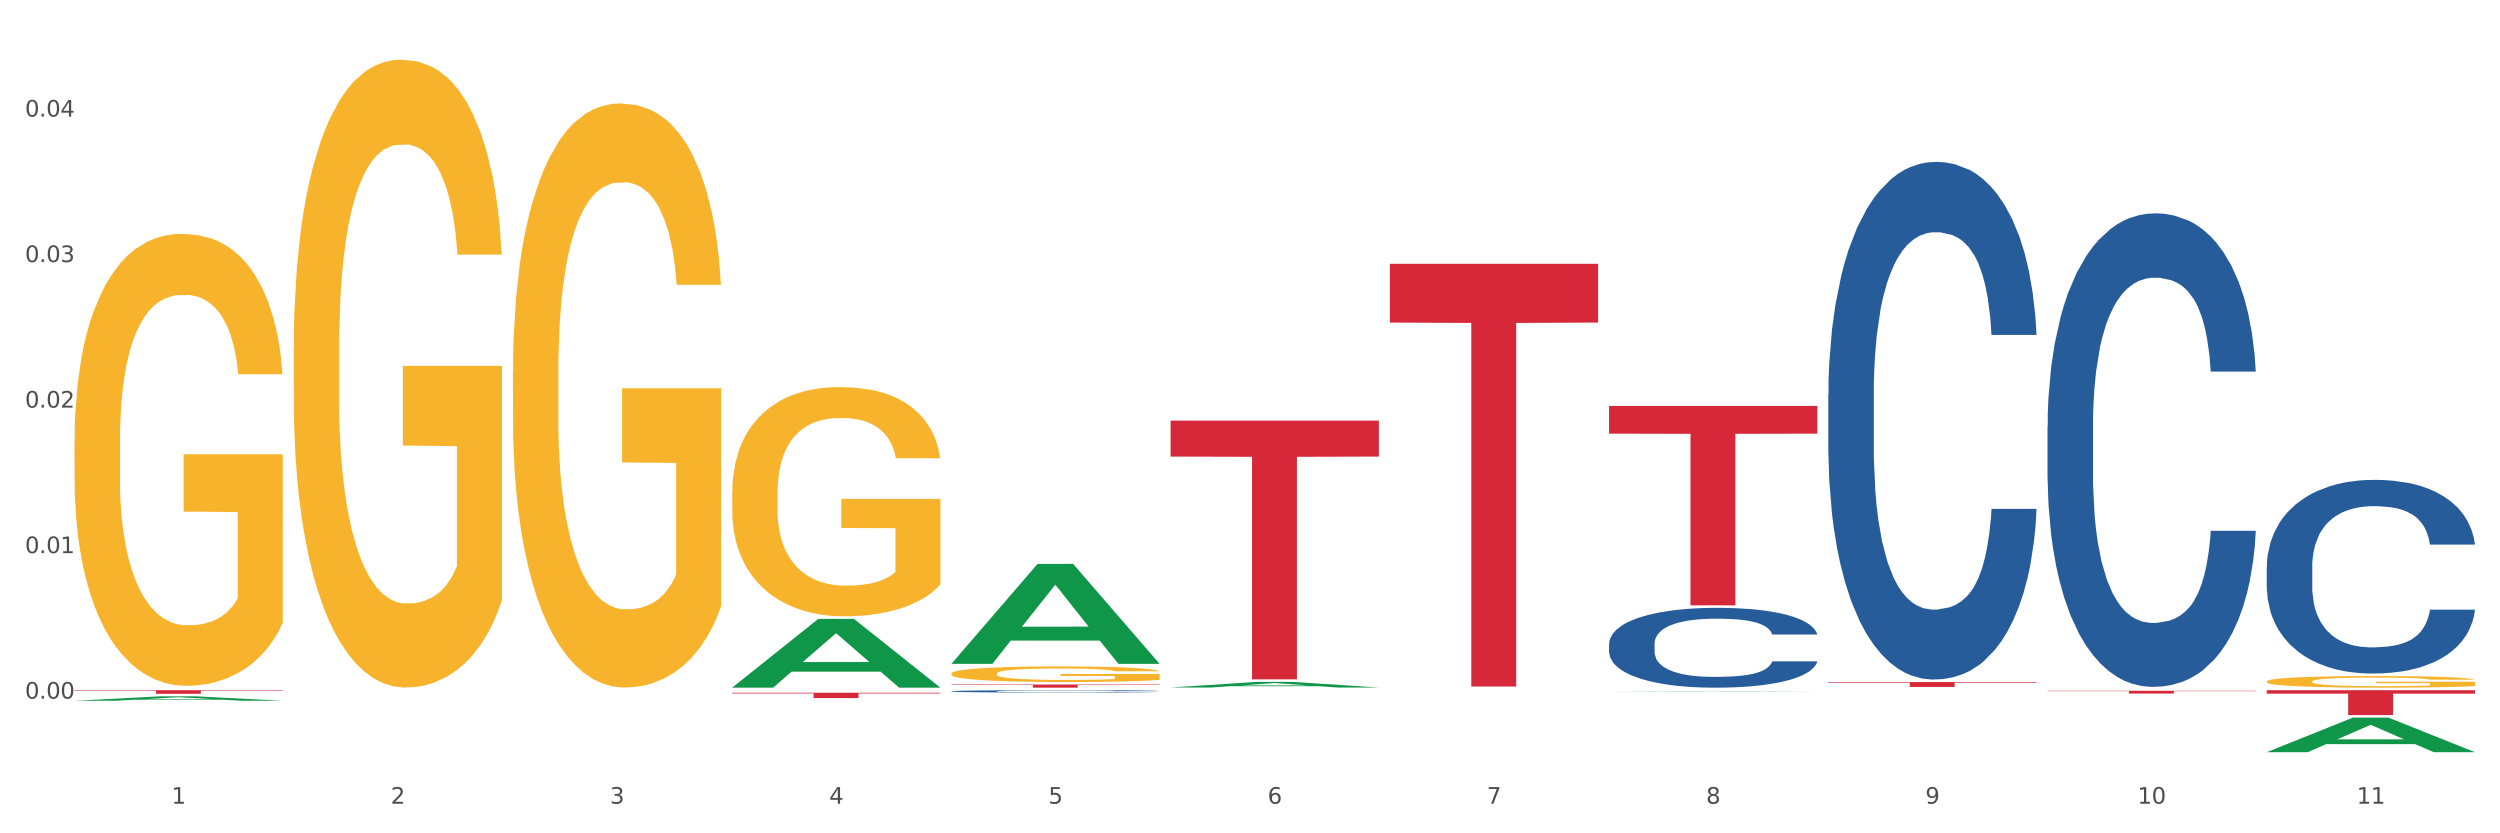 <?xml version="1.0" encoding="utf-8" standalone="no"?>
<!DOCTYPE svg PUBLIC "-//W3C//DTD SVG 1.1//EN"
  "http://www.w3.org/Graphics/SVG/1.1/DTD/svg11.dtd">
<svg xmlns:xlink="http://www.w3.org/1999/xlink" width="1080pt" height="360pt" viewBox="0 0 1080 360" xmlns="http://www.w3.org/2000/svg" version="1.1">
 <rect x="0" y="0" width="1080" height="360" fill="#333333" stroke="none"/>
 <defs>
  <style type="text/css">*{stroke-linejoin: round; stroke-linecap: butt}</style>
 </defs>
 <g id="figure_1">
  <g id="patch_1">
   <path d="M 0 360 
L 1080 360 
L 1080 0 
L 0 0 
z
" style="fill: #ffffff; stroke: #ffffff; stroke-linejoin: miter"/>
  </g>
  <g id="axes_1">
   <g id="matplotlib.axis_1">
    <g id="xtick_1">
     <g id="text_1">
      <!-- 1 -->
      <g style="fill: #4d4d4d" transform="translate(74.106 347.204) scale(0.096 -0.096)">
       <defs>
        <path id="DejaVuSans-31" d="M 794 531 
L 1825 531 
L 1825 4091 
L 703 3866 
L 703 4441 
L 1819 4666 
L 2450 4666 
L 2450 531 
L 3481 531 
L 3481 0 
L 794 0 
L 794 531 
z
" transform="scale(0.016)"/>
       </defs>
       <use xlink:href="#DejaVuSans-31"/>
      </g>
     </g>
    </g>
    <g id="xtick_2">
     <g id="text_2">
      <!-- 2 -->
      <g style="fill: #4d4d4d" transform="translate(168.812 347.204) scale(0.096 -0.096)">
       <defs>
        <path id="DejaVuSans-32" d="M 1228 531 
L 3431 531 
L 3431 0 
L 469 0 
L 469 531 
Q 828 903 1448 1529 
Q 2069 2156 2228 2338 
Q 2531 2678 2651 2914 
Q 2772 3150 2772 3378 
Q 2772 3750 2511 3984 
Q 2250 4219 1831 4219 
Q 1534 4219 1204 4116 
Q 875 4013 500 3803 
L 500 4441 
Q 881 4594 1212 4672 
Q 1544 4750 1819 4750 
Q 2544 4750 2975 4387 
Q 3406 4025 3406 3419 
Q 3406 3131 3298 2873 
Q 3191 2616 2906 2266 
Q 2828 2175 2409 1742 
Q 1991 1309 1228 531 
z
" transform="scale(0.016)"/>
       </defs>
       <use xlink:href="#DejaVuSans-32"/>
      </g>
     </g>
    </g>
    <g id="xtick_3">
     <g id="text_3">
      <!-- 3 -->
      <g style="fill: #4d4d4d" transform="translate(263.517 347.204) scale(0.096 -0.096)">
       <defs>
        <path id="DejaVuSans-33" d="M 2597 2516 
Q 3050 2419 3304 2112 
Q 3559 1806 3559 1356 
Q 3559 666 3084 287 
Q 2609 -91 1734 -91 
Q 1441 -91 1130 -33 
Q 819 25 488 141 
L 488 750 
Q 750 597 1062 519 
Q 1375 441 1716 441 
Q 2309 441 2620 675 
Q 2931 909 2931 1356 
Q 2931 1769 2642 2001 
Q 2353 2234 1838 2234 
L 1294 2234 
L 1294 2753 
L 1863 2753 
Q 2328 2753 2575 2939 
Q 2822 3125 2822 3475 
Q 2822 3834 2567 4026 
Q 2313 4219 1838 4219 
Q 1578 4219 1281 4162 
Q 984 4106 628 3988 
L 628 4550 
Q 988 4650 1302 4700 
Q 1616 4750 1894 4750 
Q 2613 4750 3031 4423 
Q 3450 4097 3450 3541 
Q 3450 3153 3228 2886 
Q 3006 2619 2597 2516 
z
" transform="scale(0.016)"/>
       </defs>
       <use xlink:href="#DejaVuSans-33"/>
      </g>
     </g>
    </g>
    <g id="xtick_4">
     <g id="text_4">
      <!-- 4 -->
      <g style="fill: #4d4d4d" transform="translate(358.223 347.204) scale(0.096 -0.096)">
       <defs>
        <path id="DejaVuSans-34" d="M 2419 4116 
L 825 1625 
L 2419 1625 
L 2419 4116 
z
M 2253 4666 
L 3047 4666 
L 3047 1625 
L 3713 1625 
L 3713 1100 
L 3047 1100 
L 3047 0 
L 2419 0 
L 2419 1100 
L 313 1100 
L 313 1709 
L 2253 4666 
z
" transform="scale(0.016)"/>
       </defs>
       <use xlink:href="#DejaVuSans-34"/>
      </g>
     </g>
    </g>
    <g id="xtick_5">
     <g id="text_5">
      <!-- 5 -->
      <g style="fill: #4d4d4d" transform="translate(452.928 347.204) scale(0.096 -0.096)">
       <defs>
        <path id="DejaVuSans-35" d="M 691 4666 
L 3169 4666 
L 3169 4134 
L 1269 4134 
L 1269 2991 
Q 1406 3038 1543 3061 
Q 1681 3084 1819 3084 
Q 2600 3084 3056 2656 
Q 3513 2228 3513 1497 
Q 3513 744 3044 326 
Q 2575 -91 1722 -91 
Q 1428 -91 1123 -41 
Q 819 9 494 109 
L 494 744 
Q 775 591 1075 516 
Q 1375 441 1709 441 
Q 2250 441 2565 725 
Q 2881 1009 2881 1497 
Q 2881 1984 2565 2268 
Q 2250 2553 1709 2553 
Q 1456 2553 1204 2497 
Q 953 2441 691 2322 
L 691 4666 
z
" transform="scale(0.016)"/>
       </defs>
       <use xlink:href="#DejaVuSans-35"/>
      </g>
     </g>
    </g>
    <g id="xtick_6">
     <g id="text_6">
      <!-- 6 -->
      <g style="fill: #4d4d4d" transform="translate(547.634 347.204) scale(0.096 -0.096)">
       <defs>
        <path id="DejaVuSans-36" d="M 2113 2584 
Q 1688 2584 1439 2293 
Q 1191 2003 1191 1497 
Q 1191 994 1439 701 
Q 1688 409 2113 409 
Q 2538 409 2786 701 
Q 3034 994 3034 1497 
Q 3034 2003 2786 2293 
Q 2538 2584 2113 2584 
z
M 3366 4563 
L 3366 3988 
Q 3128 4100 2886 4159 
Q 2644 4219 2406 4219 
Q 1781 4219 1451 3797 
Q 1122 3375 1075 2522 
Q 1259 2794 1537 2939 
Q 1816 3084 2150 3084 
Q 2853 3084 3261 2657 
Q 3669 2231 3669 1497 
Q 3669 778 3244 343 
Q 2819 -91 2113 -91 
Q 1303 -91 875 529 
Q 447 1150 447 2328 
Q 447 3434 972 4092 
Q 1497 4750 2381 4750 
Q 2619 4750 2861 4703 
Q 3103 4656 3366 4563 
z
" transform="scale(0.016)"/>
       </defs>
       <use xlink:href="#DejaVuSans-36"/>
      </g>
     </g>
    </g>
    <g id="xtick_7">
     <g id="text_7">
      <!-- 7 -->
      <g style="fill: #4d4d4d" transform="translate(642.339 347.204) scale(0.096 -0.096)">
       <defs>
        <path id="DejaVuSans-37" d="M 525 4666 
L 3525 4666 
L 3525 4397 
L 1831 0 
L 1172 0 
L 2766 4134 
L 525 4134 
L 525 4666 
z
" transform="scale(0.016)"/>
       </defs>
       <use xlink:href="#DejaVuSans-37"/>
      </g>
     </g>
    </g>
    <g id="xtick_8">
     <g id="text_8">
      <!-- 8 -->
      <g style="fill: #4d4d4d" transform="translate(737.044 347.204) scale(0.096 -0.096)">
       <defs>
        <path id="DejaVuSans-38" d="M 2034 2216 
Q 1584 2216 1326 1975 
Q 1069 1734 1069 1313 
Q 1069 891 1326 650 
Q 1584 409 2034 409 
Q 2484 409 2743 651 
Q 3003 894 3003 1313 
Q 3003 1734 2745 1975 
Q 2488 2216 2034 2216 
z
M 1403 2484 
Q 997 2584 770 2862 
Q 544 3141 544 3541 
Q 544 4100 942 4425 
Q 1341 4750 2034 4750 
Q 2731 4750 3128 4425 
Q 3525 4100 3525 3541 
Q 3525 3141 3298 2862 
Q 3072 2584 2669 2484 
Q 3125 2378 3379 2068 
Q 3634 1759 3634 1313 
Q 3634 634 3220 271 
Q 2806 -91 2034 -91 
Q 1263 -91 848 271 
Q 434 634 434 1313 
Q 434 1759 690 2068 
Q 947 2378 1403 2484 
z
M 1172 3481 
Q 1172 3119 1398 2916 
Q 1625 2713 2034 2713 
Q 2441 2713 2670 2916 
Q 2900 3119 2900 3481 
Q 2900 3844 2670 4047 
Q 2441 4250 2034 4250 
Q 1625 4250 1398 4047 
Q 1172 3844 1172 3481 
z
" transform="scale(0.016)"/>
       </defs>
       <use xlink:href="#DejaVuSans-38"/>
      </g>
     </g>
    </g>
    <g id="xtick_9">
     <g id="text_9">
      <!-- 9 -->
      <g style="fill: #4d4d4d" transform="translate(831.75 347.204) scale(0.096 -0.096)">
       <defs>
        <path id="DejaVuSans-39" d="M 703 97 
L 703 672 
Q 941 559 1184 500 
Q 1428 441 1663 441 
Q 2288 441 2617 861 
Q 2947 1281 2994 2138 
Q 2813 1869 2534 1725 
Q 2256 1581 1919 1581 
Q 1219 1581 811 2004 
Q 403 2428 403 3163 
Q 403 3881 828 4315 
Q 1253 4750 1959 4750 
Q 2769 4750 3195 4129 
Q 3622 3509 3622 2328 
Q 3622 1225 3098 567 
Q 2575 -91 1691 -91 
Q 1453 -91 1209 -44 
Q 966 3 703 97 
z
M 1959 2075 
Q 2384 2075 2632 2365 
Q 2881 2656 2881 3163 
Q 2881 3666 2632 3958 
Q 2384 4250 1959 4250 
Q 1534 4250 1286 3958 
Q 1038 3666 1038 3163 
Q 1038 2656 1286 2365 
Q 1534 2075 1959 2075 
z
" transform="scale(0.016)"/>
       </defs>
       <use xlink:href="#DejaVuSans-39"/>
      </g>
     </g>
    </g>
    <g id="xtick_10">
     <g id="text_10">
      <!-- 10 -->
      <g style="fill: #4d4d4d" transform="translate(923.401 347.204) scale(0.096 -0.096)">
       <defs>
        <path id="DejaVuSans-30" d="M 2034 4250 
Q 1547 4250 1301 3770 
Q 1056 3291 1056 2328 
Q 1056 1369 1301 889 
Q 1547 409 2034 409 
Q 2525 409 2770 889 
Q 3016 1369 3016 2328 
Q 3016 3291 2770 3770 
Q 2525 4250 2034 4250 
z
M 2034 4750 
Q 2819 4750 3233 4129 
Q 3647 3509 3647 2328 
Q 3647 1150 3233 529 
Q 2819 -91 2034 -91 
Q 1250 -91 836 529 
Q 422 1150 422 2328 
Q 422 3509 836 4129 
Q 1250 4750 2034 4750 
z
" transform="scale(0.016)"/>
       </defs>
       <use xlink:href="#DejaVuSans-31"/>
       <use xlink:href="#DejaVuSans-30" transform="translate(63.623 0)"/>
      </g>
     </g>
    </g>
    <g id="xtick_11">
     <g id="text_11">
      <!-- 11 -->
      <g style="fill: #4d4d4d" transform="translate(1018.107 347.204) scale(0.096 -0.096)">
       <use xlink:href="#DejaVuSans-31"/>
       <use xlink:href="#DejaVuSans-31" transform="translate(63.623 0)"/>
      </g>
     </g>
    </g>
    <g id="xtick_12"/>
    <g id="xtick_13"/>
    <g id="xtick_14"/>
    <g id="xtick_15"/>
    <g id="xtick_16"/>
    <g id="xtick_17"/>
    <g id="xtick_18"/>
    <g id="xtick_19"/>
    <g id="xtick_20"/>
    <g id="xtick_21"/>
   </g>
   <g id="matplotlib.axis_2">
    <g id="ytick_1">
     <g id="text_12">
      <!-- 0.00 -->
      <g style="fill: #4d4d4d" transform="translate(10.8 301.814) scale(0.096 -0.096)">
       <defs>
        <path id="DejaVuSans-2e" d="M 684 794 
L 1344 794 
L 1344 0 
L 684 0 
L 684 794 
z
" transform="scale(0.016)"/>
       </defs>
       <use xlink:href="#DejaVuSans-30"/>
       <use xlink:href="#DejaVuSans-2e" transform="translate(63.623 0)"/>
       <use xlink:href="#DejaVuSans-30" transform="translate(95.41 0)"/>
       <use xlink:href="#DejaVuSans-30" transform="translate(159.033 0)"/>
      </g>
     </g>
    </g>
    <g id="ytick_2">
     <g id="text_13">
      <!-- 0.01 -->
      <g style="fill: #4d4d4d" transform="translate(10.8 238.95) scale(0.096 -0.096)">
       <use xlink:href="#DejaVuSans-30"/>
       <use xlink:href="#DejaVuSans-2e" transform="translate(63.623 0)"/>
       <use xlink:href="#DejaVuSans-30" transform="translate(95.41 0)"/>
       <use xlink:href="#DejaVuSans-31" transform="translate(159.033 0)"/>
      </g>
     </g>
    </g>
    <g id="ytick_3">
     <g id="text_14">
      <!-- 0.02 -->
      <g style="fill: #4d4d4d" transform="translate(10.8 176.087) scale(0.096 -0.096)">
       <use xlink:href="#DejaVuSans-30"/>
       <use xlink:href="#DejaVuSans-2e" transform="translate(63.623 0)"/>
       <use xlink:href="#DejaVuSans-30" transform="translate(95.41 0)"/>
       <use xlink:href="#DejaVuSans-32" transform="translate(159.033 0)"/>
      </g>
     </g>
    </g>
    <g id="ytick_4">
     <g id="text_15">
      <!-- 0.03 -->
      <g style="fill: #4d4d4d" transform="translate(10.8 113.223) scale(0.096 -0.096)">
       <use xlink:href="#DejaVuSans-30"/>
       <use xlink:href="#DejaVuSans-2e" transform="translate(63.623 0)"/>
       <use xlink:href="#DejaVuSans-30" transform="translate(95.41 0)"/>
       <use xlink:href="#DejaVuSans-33" transform="translate(159.033 0)"/>
      </g>
     </g>
    </g>
    <g id="ytick_5">
     <g id="text_16">
      <!-- 0.04 -->
      <g style="fill: #4d4d4d" transform="translate(10.8 50.359) scale(0.096 -0.096)">
       <use xlink:href="#DejaVuSans-30"/>
       <use xlink:href="#DejaVuSans-2e" transform="translate(63.623 0)"/>
       <use xlink:href="#DejaVuSans-30" transform="translate(95.41 0)"/>
       <use xlink:href="#DejaVuSans-34" transform="translate(159.033 0)"/>
      </g>
     </g>
    </g>
    <g id="ytick_6"/>
    <g id="ytick_7"/>
    <g id="ytick_8"/>
    <g id="ytick_9"/>
    <g id="ytick_10"/>
   </g>
   <g id="PolyCollection_1">
    <path d="M 32.175 302.721 
L 32.268 302.719 
L 69.369 300.814 
L 84.766 300.813 
L 122.145 302.725 
L 104.337 302.725 
L 96.267 302.279 
L 57.96 302.279 
L 57.682 302.287 
L 49.891 302.725 
L 32.175 302.725 
L 32.175 302.721 
L 62.783 302.014 
L 91.444 302.012 
L 77.253 301.22 
L 77.067 301.217 
L 76.882 301.222 
L 62.691 302.012 
L 62.783 302.014 
L 32.175 302.721 
z
" clip-path="url(#pb466d7befa)" style="fill: #109648"/>
    <path d="M 316.291 299.255 
L 406.262 299.255 
L 406.262 299.574 
L 370.871 299.576 
L 370.871 301.551 
L 351.469 301.551 
L 351.469 299.576 
L 316.291 299.574 
L 316.291 299.257 
L 316.291 299.255 
z
" clip-path="url(#pb466d7befa)" style="fill: #d62839"/>
    <path d="M 32.175 298.167 
L 122.145 298.167 
L 122.145 298.383 
L 86.754 298.385 
L 86.754 299.723 
L 67.353 299.723 
L 67.353 298.385 
L 32.175 298.383 
L 32.175 298.168 
L 32.175 298.167 
z
" clip-path="url(#pb466d7befa)" style="fill: #d62839"/>
    <path d="M 600.408 113.968 
L 690.378 113.968 
L 690.378 139.347 
L 654.987 139.518 
L 654.987 296.597 
L 635.586 296.597 
L 635.586 139.518 
L 600.408 139.347 
L 600.408 114.139 
L 600.408 113.968 
z
" clip-path="url(#pb466d7befa)" style="fill: #d62839"/>
    <path d="M 695.113 175.362 
L 785.084 175.362 
L 785.084 187.332 
L 749.692 187.413 
L 749.692 261.499 
L 730.291 261.499 
L 730.291 187.413 
L 695.113 187.332 
L 695.113 175.443 
L 695.113 175.362 
z
" clip-path="url(#pb466d7befa)" style="fill: #d62839"/>
    <path d="M 789.819 294.656 
L 879.789 294.656 
L 879.789 294.947 
L 844.398 294.949 
L 844.398 296.755 
L 824.997 296.755 
L 824.997 294.949 
L 789.819 294.947 
L 789.819 294.658 
L 789.819 294.656 
z
" clip-path="url(#pb466d7befa)" style="fill: #d62839"/>
    <path d="M 884.524 298.427 
L 974.495 298.427 
L 974.495 298.592 
L 939.103 298.593 
L 939.103 299.616 
L 919.702 299.616 
L 919.702 298.593 
L 884.524 298.592 
L 884.524 298.428 
L 884.524 298.427 
z
" clip-path="url(#pb466d7befa)" style="fill: #d62839"/>
    <path d="M 979.23 298.167 
L 1069.2 298.167 
L 1069.2 299.66 
L 1033.809 299.67 
L 1033.809 308.913 
L 1014.408 308.913 
L 1014.408 299.67 
L 979.23 299.66 
L 979.23 298.177 
L 979.23 298.167 
z
" clip-path="url(#pb466d7befa)" style="fill: #d62839"/>
    <path d="M 979.23 294.379 
L 979.336 294.374 
L 979.336 294.209 
L 979.548 294.067 
L 980.611 293.723 
L 982.204 293.439 
L 983.372 293.288 
L 984.541 293.165 
L 985.922 293.041 
L 987.621 292.913 
L 990.702 292.725 
L 992.614 292.628 
L 994.951 292.528 
L 999.2 292.381 
L 1002.28 292.299 
L 1005.467 292.23 
L 1010.672 292.147 
L 1014.071 292.111 
L 1017.682 292.083 
L 1022.037 292.065 
L 1025.33 292.06 
L 1032.553 292.074 
L 1038.714 292.115 
L 1041.688 292.147 
L 1045.512 292.202 
L 1047.531 292.239 
L 1050.824 292.312 
L 1054.223 292.409 
L 1056.56 292.491 
L 1060.065 292.647 
L 1062.72 292.803 
L 1065.164 292.995 
L 1066.438 293.128 
L 1067.394 293.252 
L 1068.244 293.394 
L 1069.094 293.618 
L 1049.974 293.618 
L 1049.23 293.458 
L 1048.062 293.307 
L 1046.362 293.16 
L 1044.875 293.068 
L 1042.326 292.954 
L 1039.989 292.88 
L 1037.546 292.825 
L 1034.572 292.78 
L 1032.235 292.757 
L 1028.942 292.738 
L 1022.462 292.743 
L 1018.107 292.78 
L 1015.133 292.825 
L 1013.221 292.867 
L 1011.521 292.913 
L 1009.609 292.977 
L 1007.379 293.073 
L 1005.785 293.16 
L 1004.192 293.27 
L 1002.917 293.38 
L 1001.749 293.508 
L 1000.793 293.646 
L 1000.049 293.788 
L 999.412 293.962 
L 998.881 294.25 
L 998.881 294.878 
L 999.093 295.02 
L 999.624 295.208 
L 1000.262 295.35 
L 1001.324 295.519 
L 1002.28 295.634 
L 1004.086 295.799 
L 1006.104 295.936 
L 1007.697 296.023 
L 1009.291 296.097 
L 1012.052 296.198 
L 1015.133 296.28 
L 1017.788 296.33 
L 1021.4 296.376 
L 1023.843 296.395 
L 1025.968 296.404 
L 1031.172 296.404 
L 1034.89 296.39 
L 1039.033 296.358 
L 1042.22 296.317 
L 1044.875 296.266 
L 1047.849 296.184 
L 1049.761 296.106 
L 1049.761 295.148 
L 1026.392 295.144 
L 1026.392 294.507 
L 1069.2 294.507 
L 1069.2 296.376 
L 1067.394 296.472 
L 1065.376 296.56 
L 1063.252 296.637 
L 1060.065 296.734 
L 1056.241 296.825 
L 1052.842 296.889 
L 1049.23 296.944 
L 1044.981 296.995 
L 1039.458 297.041 
L 1036.059 297.059 
L 1031.81 297.073 
L 1026.817 297.077 
L 1022.462 297.068 
L 1018.213 297.045 
L 1013.752 297.004 
L 1009.397 296.944 
L 1006.104 296.885 
L 1002.811 296.811 
L 999.306 296.715 
L 996.544 296.624 
L 994.42 296.541 
L 992.083 296.436 
L 989.533 296.298 
L 987.621 296.175 
L 985.922 296.046 
L 984.116 295.881 
L 982.841 295.739 
L 981.567 295.561 
L 980.823 295.428 
L 979.973 295.222 
L 979.336 294.933 
L 979.23 294.379 
z
" clip-path="url(#pb466d7befa)" style="fill: #f7b32b"/>
    <path d="M 410.997 291.01 
L 411.103 291.004 
L 411.103 290.782 
L 411.316 290.591 
L 412.378 290.129 
L 413.971 289.747 
L 415.14 289.544 
L 416.308 289.378 
L 417.689 289.212 
L 419.388 289.039 
L 422.469 288.787 
L 424.381 288.657 
L 426.718 288.522 
L 430.967 288.325 
L 434.047 288.214 
L 437.234 288.122 
L 442.439 288.011 
L 445.838 287.962 
L 449.449 287.925 
L 453.804 287.9 
L 457.097 287.894 
L 464.32 287.912 
L 470.481 287.968 
L 473.456 288.011 
L 477.28 288.085 
L 479.298 288.134 
L 482.591 288.233 
L 485.99 288.362 
L 488.327 288.473 
L 491.832 288.682 
L 494.488 288.891 
L 496.931 289.15 
L 498.205 289.329 
L 499.161 289.495 
L 500.011 289.686 
L 500.861 289.988 
L 481.741 289.988 
L 480.997 289.772 
L 479.829 289.569 
L 478.129 289.372 
L 476.642 289.249 
L 474.093 289.095 
L 471.756 288.996 
L 469.313 288.922 
L 466.339 288.861 
L 464.002 288.83 
L 460.709 288.805 
L 454.229 288.811 
L 449.874 288.861 
L 446.9 288.922 
L 444.988 288.978 
L 443.288 289.039 
L 441.376 289.125 
L 439.146 289.255 
L 437.552 289.372 
L 435.959 289.52 
L 434.684 289.667 
L 433.516 289.84 
L 432.56 290.024 
L 431.816 290.215 
L 431.179 290.449 
L 430.648 290.837 
L 430.648 291.681 
L 430.86 291.872 
L 431.392 292.124 
L 432.029 292.315 
L 433.091 292.543 
L 434.047 292.697 
L 435.853 292.919 
L 437.871 293.103 
L 439.464 293.22 
L 441.058 293.319 
L 443.82 293.454 
L 446.9 293.565 
L 449.556 293.633 
L 453.167 293.694 
L 455.61 293.719 
L 457.735 293.731 
L 462.94 293.731 
L 466.657 293.713 
L 470.8 293.67 
L 473.987 293.614 
L 476.642 293.547 
L 479.616 293.436 
L 481.528 293.331 
L 481.528 292.044 
L 458.16 292.038 
L 458.16 291.182 
L 500.967 291.182 
L 500.967 293.694 
L 499.161 293.824 
L 497.143 293.941 
L 495.019 294.045 
L 491.832 294.175 
L 488.008 294.298 
L 484.609 294.384 
L 480.997 294.458 
L 476.748 294.526 
L 471.225 294.587 
L 467.826 294.612 
L 463.577 294.63 
L 458.584 294.637 
L 454.229 294.624 
L 449.98 294.593 
L 445.519 294.538 
L 441.164 294.458 
L 437.871 294.378 
L 434.578 294.279 
L 431.073 294.15 
L 428.311 294.027 
L 426.187 293.916 
L 423.85 293.775 
L 421.3 293.59 
L 419.388 293.424 
L 417.689 293.251 
L 415.883 293.029 
L 414.608 292.839 
L 413.334 292.598 
L 412.59 292.42 
L 411.74 292.143 
L 411.103 291.755 
L 410.997 291.01 
z
" clip-path="url(#pb466d7befa)" style="fill: #f7b32b"/>
    <path d="M 316.291 212.984 
L 316.398 212.894 
L 316.398 209.638 
L 316.61 206.834 
L 317.672 200.052 
L 319.266 194.444 
L 320.434 191.46 
L 321.603 189.018 
L 322.983 186.576 
L 324.683 184.044 
L 327.763 180.336 
L 329.675 178.436 
L 332.012 176.447 
L 336.261 173.553 
L 339.342 171.925 
L 342.528 170.568 
L 347.733 168.94 
L 351.132 168.217 
L 354.744 167.674 
L 359.099 167.312 
L 362.392 167.222 
L 369.615 167.493 
L 375.776 168.307 
L 378.75 168.94 
L 382.574 170.025 
L 384.592 170.749 
L 387.885 172.196 
L 391.284 174.095 
L 393.621 175.723 
L 397.127 178.798 
L 399.782 181.873 
L 402.225 185.672 
L 403.5 188.294 
L 404.456 190.736 
L 405.306 193.54 
L 406.155 197.971 
L 387.035 197.971 
L 386.292 194.806 
L 385.123 191.821 
L 383.424 188.927 
L 381.937 187.119 
L 379.387 184.858 
L 377.051 183.411 
L 374.607 182.325 
L 371.633 181.421 
L 369.296 180.969 
L 366.003 180.607 
L 359.524 180.697 
L 355.169 181.421 
L 352.195 182.325 
L 350.283 183.139 
L 348.583 184.044 
L 346.671 185.31 
L 344.44 187.209 
L 342.847 188.927 
L 341.254 191.098 
L 339.979 193.269 
L 338.811 195.801 
L 337.855 198.514 
L 337.111 201.318 
L 336.474 204.754 
L 335.943 210.452 
L 335.943 222.842 
L 336.155 225.646 
L 336.686 229.354 
L 337.323 232.158 
L 338.386 235.504 
L 339.342 237.765 
L 341.147 241.021 
L 343.166 243.734 
L 344.759 245.452 
L 346.352 246.899 
L 349.114 248.889 
L 352.195 250.517 
L 354.85 251.512 
L 358.462 252.416 
L 360.905 252.778 
L 363.029 252.959 
L 368.234 252.959 
L 371.952 252.687 
L 376.095 252.054 
L 379.281 251.24 
L 381.937 250.246 
L 384.911 248.618 
L 386.823 247.08 
L 386.823 228.178 
L 363.454 228.088 
L 363.454 215.517 
L 406.262 215.517 
L 406.262 252.416 
L 404.456 254.315 
L 402.438 256.034 
L 400.313 257.571 
L 397.127 259.47 
L 393.303 261.279 
L 389.903 262.545 
L 386.292 263.631 
L 382.043 264.626 
L 376.519 265.53 
L 373.12 265.892 
L 368.871 266.163 
L 363.879 266.253 
L 359.524 266.073 
L 355.275 265.62 
L 350.814 264.806 
L 346.459 263.631 
L 343.166 262.455 
L 339.873 261.008 
L 336.367 259.109 
L 333.606 257.3 
L 331.481 255.672 
L 329.144 253.592 
L 326.595 250.879 
L 324.683 248.437 
L 322.983 245.905 
L 321.178 242.649 
L 319.903 239.845 
L 318.628 236.318 
L 317.885 233.695 
L 317.035 229.625 
L 316.398 223.928 
L 316.291 212.984 
z
" clip-path="url(#pb466d7befa)" style="fill: #f7b32b"/>
    <path d="M 221.586 161.281 
L 221.692 161.05 
L 221.692 152.754 
L 221.905 145.61 
L 222.967 128.326 
L 224.56 114.038 
L 225.729 106.433 
L 226.897 100.211 
L 228.278 93.989 
L 229.978 87.536 
L 233.058 78.088 
L 234.97 73.248 
L 237.307 68.178 
L 241.556 60.804 
L 244.636 56.656 
L 247.823 53.199 
L 253.028 49.051 
L 256.427 47.207 
L 260.038 45.824 
L 264.394 44.903 
L 267.686 44.672 
L 274.91 45.364 
L 281.07 47.438 
L 284.045 49.051 
L 287.869 51.816 
L 289.887 53.66 
L 293.18 57.347 
L 296.579 62.187 
L 298.916 66.335 
L 302.421 74.17 
L 305.077 82.005 
L 307.52 91.684 
L 308.794 98.367 
L 309.75 104.59 
L 310.6 111.734 
L 311.45 123.026 
L 292.33 123.026 
L 291.586 114.96 
L 290.418 107.355 
L 288.718 99.981 
L 287.231 95.372 
L 284.682 89.61 
L 282.345 85.923 
L 279.902 83.158 
L 276.928 80.853 
L 274.591 79.701 
L 271.298 78.779 
L 264.818 79.01 
L 260.463 80.853 
L 257.489 83.158 
L 255.577 85.232 
L 253.878 87.536 
L 251.966 90.763 
L 249.735 95.602 
L 248.142 99.981 
L 246.548 105.511 
L 245.274 111.042 
L 244.105 117.495 
L 243.149 124.408 
L 242.406 131.552 
L 241.768 140.31 
L 241.237 154.828 
L 241.237 186.4 
L 241.45 193.544 
L 241.981 202.992 
L 242.618 210.136 
L 243.68 218.663 
L 244.636 224.424 
L 246.442 232.721 
L 248.46 239.634 
L 250.054 244.013 
L 251.647 247.7 
L 254.409 252.77 
L 257.489 256.918 
L 260.145 259.453 
L 263.756 261.758 
L 266.199 262.679 
L 268.324 263.14 
L 273.529 263.14 
L 277.246 262.449 
L 281.389 260.836 
L 284.576 258.762 
L 287.231 256.227 
L 290.206 252.079 
L 292.118 248.161 
L 292.118 199.997 
L 268.749 199.766 
L 268.749 167.733 
L 311.556 167.733 
L 311.556 261.758 
L 309.75 266.597 
L 307.732 270.976 
L 305.608 274.893 
L 302.421 279.733 
L 298.597 284.342 
L 295.198 287.568 
L 291.586 290.334 
L 287.338 292.869 
L 281.814 295.173 
L 278.415 296.095 
L 274.166 296.786 
L 269.174 297.017 
L 264.818 296.556 
L 260.57 295.404 
L 256.108 293.329 
L 251.753 290.334 
L 248.46 287.338 
L 245.167 283.65 
L 241.662 278.811 
L 238.9 274.202 
L 236.776 270.054 
L 234.439 264.753 
L 231.89 257.84 
L 229.978 251.618 
L 228.278 245.165 
L 226.472 236.869 
L 225.198 229.725 
L 223.923 220.737 
L 223.179 214.054 
L 222.33 203.684 
L 221.692 189.165 
L 221.586 161.281 
z
" clip-path="url(#pb466d7befa)" style="fill: #f7b32b"/>
    <path d="M 126.88 151.11 
L 126.987 150.863 
L 126.987 141.944 
L 127.199 134.265 
L 128.261 115.685 
L 129.855 100.326 
L 131.023 92.151 
L 132.192 85.462 
L 133.572 78.774 
L 135.272 71.837 
L 138.352 61.68 
L 140.264 56.478 
L 142.601 51.028 
L 146.85 43.101 
L 149.931 38.641 
L 153.117 34.925 
L 158.322 30.466 
L 161.721 28.485 
L 165.333 26.998 
L 169.688 26.007 
L 172.981 25.759 
L 180.204 26.503 
L 186.365 28.732 
L 189.339 30.466 
L 193.163 33.439 
L 195.181 35.421 
L 198.474 39.385 
L 201.873 44.587 
L 204.21 49.046 
L 207.716 57.469 
L 210.371 65.892 
L 212.814 76.296 
L 214.089 83.48 
L 215.045 90.169 
L 215.895 97.849 
L 216.744 109.987 
L 197.624 109.987 
L 196.881 101.317 
L 195.712 93.142 
L 194.013 85.214 
L 192.526 80.26 
L 189.976 74.067 
L 187.64 70.103 
L 185.196 67.13 
L 182.222 64.653 
L 179.885 63.414 
L 176.592 62.423 
L 170.113 62.671 
L 165.758 64.653 
L 162.784 67.13 
L 160.872 69.36 
L 159.172 71.837 
L 157.26 75.305 
L 155.029 80.508 
L 153.436 85.214 
L 151.843 91.16 
L 150.568 97.105 
L 149.4 104.042 
L 148.444 111.474 
L 147.7 119.153 
L 147.063 128.567 
L 146.532 144.174 
L 146.532 178.113 
L 146.744 185.792 
L 147.275 195.949 
L 147.912 203.629 
L 148.975 212.795 
L 149.931 218.988 
L 151.736 227.906 
L 153.755 235.338 
L 155.348 240.045 
L 156.941 244.009 
L 159.703 249.459 
L 162.784 253.918 
L 165.439 256.643 
L 169.051 259.12 
L 171.494 260.111 
L 173.618 260.607 
L 178.823 260.607 
L 182.541 259.863 
L 186.684 258.129 
L 189.87 255.9 
L 192.526 253.175 
L 195.5 248.716 
L 197.412 244.504 
L 197.412 192.729 
L 174.043 192.481 
L 174.043 158.047 
L 216.851 158.047 
L 216.851 259.12 
L 215.045 264.323 
L 213.027 269.029 
L 210.902 273.241 
L 207.716 278.443 
L 203.892 283.398 
L 200.492 286.866 
L 196.881 289.839 
L 192.632 292.564 
L 187.108 295.041 
L 183.709 296.032 
L 179.46 296.775 
L 174.468 297.023 
L 170.113 296.527 
L 165.864 295.289 
L 161.403 293.059 
L 157.048 289.839 
L 153.755 286.618 
L 150.462 282.654 
L 146.956 277.452 
L 144.195 272.498 
L 142.07 268.038 
L 139.733 262.341 
L 137.184 254.909 
L 135.272 248.22 
L 133.572 241.284 
L 131.767 232.366 
L 130.492 224.686 
L 129.217 215.024 
L 128.474 207.84 
L 127.624 196.693 
L 126.987 181.086 
L 126.88 151.11 
z
" clip-path="url(#pb466d7befa)" style="fill: #f7b32b"/>
    <path d="M 32.175 191.242 
L 32.281 191.064 
L 32.281 184.644 
L 32.494 179.116 
L 33.556 165.742 
L 35.149 154.686 
L 36.318 148.802 
L 37.486 143.987 
L 38.867 139.172 
L 40.567 134.179 
L 43.647 126.868 
L 45.559 123.123 
L 47.896 119.2 
L 52.145 113.494 
L 55.225 110.284 
L 58.412 107.609 
L 63.617 104.399 
L 67.016 102.973 
L 70.627 101.903 
L 74.983 101.189 
L 78.275 101.011 
L 85.499 101.546 
L 91.659 103.151 
L 94.634 104.399 
L 98.458 106.539 
L 100.476 107.966 
L 103.769 110.819 
L 107.168 114.564 
L 109.505 117.773 
L 113.01 123.836 
L 115.666 129.899 
L 118.109 137.389 
L 119.383 142.56 
L 120.339 147.375 
L 121.189 152.903 
L 122.039 161.641 
L 102.919 161.641 
L 102.175 155.399 
L 101.007 149.515 
L 99.307 143.808 
L 97.82 140.242 
L 95.271 135.784 
L 92.934 132.931 
L 90.491 130.791 
L 87.517 129.008 
L 85.18 128.116 
L 81.887 127.403 
L 75.407 127.581 
L 71.052 129.008 
L 68.078 130.791 
L 66.166 132.396 
L 64.467 134.179 
L 62.555 136.676 
L 60.324 140.42 
L 58.731 143.808 
L 57.137 148.088 
L 55.863 152.368 
L 54.694 157.361 
L 53.738 162.711 
L 52.995 168.239 
L 52.357 175.015 
L 51.826 186.249 
L 51.826 210.68 
L 52.039 216.208 
L 52.57 223.519 
L 53.207 229.047 
L 54.269 235.645 
L 55.225 240.103 
L 57.031 246.522 
L 59.049 251.872 
L 60.643 255.26 
L 62.236 258.113 
L 64.998 262.036 
L 68.078 265.246 
L 70.734 267.208 
L 74.345 268.991 
L 76.788 269.704 
L 78.913 270.061 
L 84.118 270.061 
L 87.835 269.526 
L 91.978 268.278 
L 95.165 266.673 
L 97.82 264.711 
L 100.795 261.502 
L 102.707 258.47 
L 102.707 221.201 
L 79.338 221.022 
L 79.338 196.235 
L 122.145 196.235 
L 122.145 268.991 
L 120.339 272.736 
L 118.321 276.124 
L 116.197 279.155 
L 113.01 282.9 
L 109.186 286.467 
L 105.787 288.963 
L 102.175 291.103 
L 97.927 293.065 
L 92.403 294.848 
L 89.004 295.561 
L 84.755 296.096 
L 79.763 296.274 
L 75.407 295.918 
L 71.159 295.026 
L 66.697 293.421 
L 62.342 291.103 
L 59.049 288.785 
L 55.756 285.932 
L 52.251 282.187 
L 49.489 278.62 
L 47.365 275.411 
L 45.028 271.309 
L 42.479 265.96 
L 40.567 261.145 
L 38.867 256.152 
L 37.061 249.732 
L 35.787 244.204 
L 34.512 237.25 
L 33.768 232.078 
L 32.919 224.054 
L 32.281 212.819 
L 32.175 191.242 
z
" clip-path="url(#pb466d7befa)" style="fill: #f7b32b"/>
    <path d="M 410.997 295.726 
L 500.967 295.726 
L 500.967 295.914 
L 465.576 295.915 
L 465.576 297.077 
L 446.175 297.077 
L 446.175 295.915 
L 410.997 295.914 
L 410.997 295.728 
L 410.997 295.726 
z
" clip-path="url(#pb466d7befa)" style="fill: #d62839"/>
    <path d="M 410.997 298.628 
L 411.103 298.627 
L 411.103 298.601 
L 411.422 298.565 
L 412.592 298.499 
L 414.081 298.45 
L 416.633 298.392 
L 418.016 298.367 
L 419.824 298.34 
L 423.546 298.296 
L 427.8 298.259 
L 430.778 298.238 
L 433.011 298.225 
L 438.009 298.202 
L 440.881 298.191 
L 443.858 298.183 
L 446.411 298.177 
L 450.665 298.171 
L 454.068 298.168 
L 458.003 298.167 
L 461.299 298.168 
L 465.66 298.172 
L 472.041 298.183 
L 474.487 298.189 
L 477.783 298.201 
L 481.186 298.216 
L 483.951 298.231 
L 487.142 298.252 
L 490.439 298.28 
L 493.629 298.316 
L 495.862 298.349 
L 497.67 298.383 
L 499.266 298.425 
L 500.435 298.471 
L 500.967 298.51 
L 481.505 298.51 
L 480.974 298.475 
L 479.91 298.438 
L 478.847 298.412 
L 477.677 298.392 
L 475.869 298.368 
L 474.274 298.353 
L 471.615 298.336 
L 469.169 298.324 
L 467.149 298.318 
L 464.703 298.312 
L 459.491 298.306 
L 455.769 298.306 
L 453.43 298.308 
L 450.558 298.313 
L 448.112 298.32 
L 445.241 298.331 
L 443.008 298.343 
L 440.774 298.359 
L 439.498 298.37 
L 437.584 298.391 
L 436.308 298.408 
L 434.606 298.437 
L 433.649 298.457 
L 431.947 298.511 
L 431.203 298.55 
L 430.884 298.577 
L 430.671 298.607 
L 430.671 298.753 
L 431.309 298.819 
L 431.841 298.847 
L 432.692 298.879 
L 434.287 298.92 
L 436.627 298.96 
L 439.073 298.99 
L 441.093 299.007 
L 443.008 299.02 
L 444.922 299.031 
L 447.262 299.04 
L 449.176 299.046 
L 452.047 299.051 
L 455.45 299.054 
L 458.109 299.054 
L 463.533 299.05 
L 465.979 299.045 
L 468.318 299.038 
L 470.871 299.028 
L 472.891 299.017 
L 474.061 299.008 
L 475.975 298.99 
L 477.464 298.972 
L 478.74 298.95 
L 479.591 298.931 
L 480.548 298.903 
L 481.293 298.871 
L 481.505 298.855 
L 500.967 298.855 
L 500.542 298.888 
L 499.797 298.921 
L 498.308 298.965 
L 497.139 298.99 
L 495.331 299.021 
L 493.416 299.048 
L 490.758 299.077 
L 488.312 299.098 
L 485.759 299.117 
L 482.994 299.134 
L 477.996 299.157 
L 476.188 299.164 
L 472.36 299.175 
L 469.382 299.182 
L 465.022 299.188 
L 460.555 299.192 
L 455.876 299.193 
L 451.728 299.191 
L 447.155 299.185 
L 444.284 299.18 
L 441.093 299.171 
L 437.371 299.158 
L 433.862 299.142 
L 430.565 299.124 
L 427.481 299.102 
L 424.609 299.078 
L 420.887 299.037 
L 418.122 298.998 
L 416.102 298.961 
L 414.719 298.931 
L 413.337 298.891 
L 412.592 298.864 
L 411.422 298.798 
L 410.997 298.737 
L 410.997 298.628 
z
" clip-path="url(#pb466d7befa)" style="fill: #255c99"/>
    <path d="M 789.819 170.411 
L 789.925 170.207 
L 789.925 164.489 
L 790.244 156.728 
L 791.414 142.431 
L 792.903 131.606 
L 795.455 118.944 
L 796.838 113.634 
L 798.646 107.711 
L 802.368 98.112 
L 806.622 89.942 
L 809.6 85.449 
L 811.833 82.59 
L 816.831 77.484 
L 819.703 75.237 
L 822.68 73.399 
L 825.233 72.174 
L 829.487 70.744 
L 832.89 70.131 
L 836.825 69.927 
L 840.121 70.131 
L 844.482 70.948 
L 850.862 73.399 
L 853.308 74.829 
L 856.605 77.28 
L 860.008 80.547 
L 862.773 83.815 
L 865.964 88.513 
L 869.261 94.64 
L 872.451 102.401 
L 874.684 109.549 
L 876.492 117.106 
L 878.087 126.296 
L 879.257 136.304 
L 879.789 144.678 
L 860.327 144.678 
L 859.796 137.121 
L 858.732 128.951 
L 857.669 123.437 
L 856.499 118.944 
L 854.691 113.838 
L 853.096 110.57 
L 850.437 106.69 
L 847.991 104.239 
L 845.97 102.809 
L 843.524 101.584 
L 838.313 100.358 
L 834.591 100.358 
L 832.252 100.767 
L 829.38 101.788 
L 826.934 103.218 
L 824.063 105.668 
L 821.83 108.324 
L 819.596 111.796 
L 818.32 114.246 
L 816.406 118.74 
L 815.13 122.416 
L 813.428 128.747 
L 812.471 133.24 
L 810.769 144.882 
L 810.025 153.46 
L 809.706 159.383 
L 809.493 165.918 
L 809.493 197.779 
L 810.131 212.076 
L 810.663 218.203 
L 811.514 225.147 
L 813.109 234.133 
L 815.449 242.915 
L 817.895 249.247 
L 819.915 253.127 
L 821.83 255.986 
L 823.744 258.233 
L 826.083 260.275 
L 827.998 261.501 
L 830.869 262.726 
L 834.272 263.339 
L 836.931 263.339 
L 842.355 262.318 
L 844.801 261.297 
L 847.14 259.867 
L 849.693 257.62 
L 851.713 255.169 
L 852.883 253.331 
L 854.797 249.451 
L 856.286 245.366 
L 857.562 240.669 
L 858.413 236.584 
L 859.37 230.457 
L 860.115 223.513 
L 860.327 219.837 
L 879.789 219.837 
L 879.364 227.189 
L 878.619 234.337 
L 877.13 243.936 
L 875.961 249.451 
L 874.153 256.191 
L 872.238 261.909 
L 869.58 268.241 
L 867.134 272.938 
L 864.581 277.023 
L 861.816 280.699 
L 856.818 285.805 
L 855.01 287.235 
L 851.181 289.685 
L 848.204 291.115 
L 843.843 292.545 
L 839.377 293.362 
L 834.698 293.566 
L 830.55 293.157 
L 825.977 291.932 
L 823.106 290.707 
L 819.915 288.869 
L 816.193 286.009 
L 812.684 282.537 
L 809.387 278.452 
L 806.303 273.755 
L 803.431 268.445 
L 799.709 259.663 
L 796.944 251.085 
L 794.924 243.12 
L 793.541 236.38 
L 792.158 227.802 
L 791.414 221.879 
L 790.244 207.582 
L 789.819 194.307 
L 789.819 170.411 
z
" clip-path="url(#pb466d7befa)" style="fill: #255c99"/>
    <path d="M 884.524 184.083 
L 884.631 183.896 
L 884.631 178.665 
L 884.95 171.565 
L 886.12 158.486 
L 887.608 148.584 
L 890.161 137 
L 891.543 132.143 
L 893.351 126.724 
L 897.073 117.943 
L 901.327 110.47 
L 904.305 106.359 
L 906.538 103.744 
L 911.537 99.073 
L 914.408 97.018 
L 917.386 95.336 
L 919.938 94.215 
L 924.192 92.907 
L 927.595 92.347 
L 931.53 92.16 
L 934.827 92.347 
L 939.187 93.094 
L 945.568 95.336 
L 948.014 96.644 
L 951.311 98.886 
L 954.714 101.875 
L 957.479 104.865 
L 960.669 109.162 
L 963.966 114.767 
L 967.157 121.867 
L 969.39 128.406 
L 971.198 135.319 
L 972.793 143.726 
L 973.963 152.881 
L 974.495 160.542 
L 955.033 160.542 
L 954.501 153.629 
L 953.438 146.155 
L 952.374 141.111 
L 951.204 137 
L 949.396 132.329 
L 947.801 129.34 
L 945.143 125.79 
L 942.697 123.548 
L 940.676 122.24 
L 938.23 121.119 
L 933.019 119.998 
L 929.297 119.998 
L 926.957 120.372 
L 924.086 121.306 
L 921.64 122.614 
L 918.768 124.856 
L 916.535 127.285 
L 914.302 130.461 
L 913.026 132.703 
L 911.111 136.814 
L 909.835 140.177 
L 908.134 145.968 
L 907.176 150.079 
L 905.475 160.728 
L 904.73 168.576 
L 904.411 173.994 
L 904.199 179.972 
L 904.199 209.119 
L 904.837 222.197 
L 905.368 227.802 
L 906.219 234.155 
L 907.814 242.375 
L 910.154 250.409 
L 912.6 256.201 
L 914.621 259.751 
L 916.535 262.367 
L 918.449 264.422 
L 920.789 266.29 
L 922.703 267.411 
L 925.575 268.532 
L 928.978 269.093 
L 931.636 269.093 
L 937.06 268.159 
L 939.506 267.225 
L 941.846 265.917 
L 944.398 263.861 
L 946.419 261.619 
L 947.589 259.938 
L 949.503 256.388 
L 950.992 252.651 
L 952.268 248.354 
L 953.119 244.617 
L 954.076 239.012 
L 954.82 232.66 
L 955.033 229.297 
L 974.495 229.297 
L 974.069 236.023 
L 973.325 242.562 
L 971.836 251.344 
L 970.666 256.388 
L 968.858 262.554 
L 966.944 267.785 
L 964.285 273.577 
L 961.839 277.874 
L 959.287 281.611 
L 956.522 284.974 
L 951.523 289.645 
L 949.715 290.953 
L 945.887 293.195 
L 942.909 294.502 
L 938.549 295.81 
L 934.082 296.558 
L 929.403 296.745 
L 925.256 296.371 
L 920.683 295.25 
L 917.811 294.129 
L 914.621 292.447 
L 910.899 289.832 
L 907.389 286.655 
L 904.092 282.919 
L 901.008 278.621 
L 898.137 273.764 
L 894.415 265.73 
L 891.65 257.883 
L 889.629 250.596 
L 888.246 244.431 
L 886.864 236.584 
L 886.12 231.165 
L 884.95 218.087 
L 884.524 205.943 
L 884.524 184.083 
z
" clip-path="url(#pb466d7befa)" style="fill: #255c99"/>
    <path d="M 979.23 244.894 
L 979.336 244.818 
L 979.336 242.678 
L 979.655 239.775 
L 980.825 234.426 
L 982.314 230.376 
L 984.866 225.638 
L 986.249 223.652 
L 988.057 221.436 
L 991.779 217.844 
L 996.033 214.788 
L 999.01 213.107 
L 1001.244 212.037 
L 1006.242 210.127 
L 1009.114 209.286 
L 1012.091 208.599 
L 1014.644 208.14 
L 1018.898 207.605 
L 1022.301 207.376 
L 1026.236 207.3 
L 1029.532 207.376 
L 1033.893 207.682 
L 1040.273 208.599 
L 1042.719 209.133 
L 1046.016 210.05 
L 1049.419 211.273 
L 1052.184 212.496 
L 1055.375 214.253 
L 1058.672 216.545 
L 1061.862 219.449 
L 1064.095 222.124 
L 1065.903 224.951 
L 1067.498 228.389 
L 1068.668 232.134 
L 1069.2 235.266 
L 1049.738 235.266 
L 1049.207 232.439 
L 1048.143 229.383 
L 1047.08 227.32 
L 1045.91 225.638 
L 1044.102 223.728 
L 1042.507 222.506 
L 1039.848 221.054 
L 1037.402 220.137 
L 1035.381 219.602 
L 1032.935 219.143 
L 1027.724 218.685 
L 1024.002 218.685 
L 1021.663 218.838 
L 1018.791 219.22 
L 1016.345 219.755 
L 1013.474 220.672 
L 1011.24 221.665 
L 1009.007 222.964 
L 1007.731 223.881 
L 1005.817 225.562 
L 1004.541 226.937 
L 1002.839 229.306 
L 1001.882 230.987 
L 1000.18 235.343 
L 999.436 238.552 
L 999.117 240.768 
L 998.904 243.213 
L 998.904 255.134 
L 999.542 260.482 
L 1000.074 262.775 
L 1000.925 265.373 
L 1002.52 268.735 
L 1004.86 272.021 
L 1007.306 274.389 
L 1009.326 275.841 
L 1011.24 276.911 
L 1013.155 277.751 
L 1015.494 278.516 
L 1017.409 278.974 
L 1020.28 279.433 
L 1023.683 279.662 
L 1026.342 279.662 
L 1031.766 279.28 
L 1034.212 278.898 
L 1036.551 278.363 
L 1039.104 277.522 
L 1041.124 276.605 
L 1042.294 275.918 
L 1044.208 274.466 
L 1045.697 272.937 
L 1046.973 271.18 
L 1047.824 269.652 
L 1048.781 267.359 
L 1049.526 264.761 
L 1049.738 263.386 
L 1069.2 263.386 
L 1068.775 266.137 
L 1068.03 268.811 
L 1066.541 272.403 
L 1065.371 274.466 
L 1063.564 276.987 
L 1061.649 279.127 
L 1058.991 281.496 
L 1056.545 283.253 
L 1053.992 284.781 
L 1051.227 286.157 
L 1046.229 288.067 
L 1044.421 288.602 
L 1040.592 289.519 
L 1037.615 290.054 
L 1033.254 290.589 
L 1028.788 290.894 
L 1024.109 290.971 
L 1019.961 290.818 
L 1015.388 290.359 
L 1012.517 289.901 
L 1009.326 289.213 
L 1005.604 288.143 
L 1002.095 286.844 
L 998.798 285.316 
L 995.714 283.559 
L 992.842 281.572 
L 989.12 278.286 
L 986.355 275.077 
L 984.334 272.097 
L 982.952 269.575 
L 981.569 266.366 
L 980.825 264.15 
L 979.655 258.801 
L 979.23 253.835 
L 979.23 244.894 
z
" clip-path="url(#pb466d7befa)" style="fill: #255c99"/>
    <path d="M 979.23 324.921 
L 979.323 324.907 
L 1016.424 310.017 
L 1031.821 310.003 
L 1069.2 324.95 
L 1051.391 324.95 
L 1043.322 321.469 
L 1005.015 321.469 
L 1004.737 321.525 
L 996.946 324.95 
L 979.23 324.95 
L 979.23 324.921 
L 1009.838 319.392 
L 1038.499 319.378 
L 1024.308 313.189 
L 1024.122 313.16 
L 1023.937 313.203 
L 1009.745 319.378 
L 1009.838 319.392 
L 979.23 324.921 
z
" clip-path="url(#pb466d7befa)" style="fill: #109648"/>
    <path d="M 695.113 298.654 
L 695.206 298.654 
L 732.307 298.509 
L 747.704 298.509 
L 785.084 298.654 
L 767.275 298.654 
L 759.206 298.621 
L 720.899 298.621 
L 720.62 298.621 
L 712.829 298.654 
L 695.113 298.654 
L 695.113 298.654 
L 725.722 298.6 
L 754.382 298.6 
L 740.191 298.54 
L 740.006 298.539 
L 739.82 298.54 
L 725.629 298.6 
L 725.722 298.6 
L 695.113 298.654 
z
" clip-path="url(#pb466d7befa)" style="fill: #109648"/>
    <path d="M 505.702 297.003 
L 505.795 297 
L 542.896 294.573 
L 558.293 294.57 
L 595.673 297.007 
L 577.864 297.007 
L 569.795 296.44 
L 531.488 296.44 
L 531.209 296.449 
L 523.418 297.007 
L 505.702 297.007 
L 505.702 297.003 
L 536.311 296.101 
L 564.971 296.099 
L 550.78 295.09 
L 550.595 295.085 
L 550.409 295.092 
L 536.218 296.099 
L 536.311 296.101 
L 505.702 297.003 
z
" clip-path="url(#pb466d7befa)" style="fill: #109648"/>
    <path d="M 410.997 286.723 
L 411.09 286.683 
L 448.191 243.635 
L 463.588 243.595 
L 500.967 286.804 
L 483.159 286.804 
L 475.089 276.742 
L 436.782 276.742 
L 436.504 276.905 
L 428.713 286.804 
L 410.997 286.804 
L 410.997 286.723 
L 441.605 270.738 
L 470.266 270.697 
L 456.075 252.805 
L 455.889 252.724 
L 455.704 252.845 
L 441.513 270.697 
L 441.605 270.738 
L 410.997 286.723 
z
" clip-path="url(#pb466d7befa)" style="fill: #109648"/>
    <path d="M 316.291 297.021 
L 316.384 296.993 
L 353.485 267.371 
L 368.882 267.343 
L 406.262 297.077 
L 388.453 297.077 
L 380.384 290.153 
L 342.077 290.153 
L 341.798 290.265 
L 334.007 297.077 
L 316.291 297.077 
L 316.291 297.021 
L 346.9 286.021 
L 375.56 285.993 
L 361.369 273.681 
L 361.184 273.625 
L 360.998 273.709 
L 346.807 285.993 
L 346.9 286.021 
L 316.291 297.021 
z
" clip-path="url(#pb466d7befa)" style="fill: #109648"/>
    <path d="M 695.113 278.085 
L 695.22 278.054 
L 695.22 277.172 
L 695.539 275.975 
L 696.709 273.77 
L 698.197 272.101 
L 700.75 270.148 
L 702.132 269.329 
L 703.94 268.416 
L 707.662 266.935 
L 711.916 265.676 
L 714.894 264.983 
L 717.127 264.542 
L 722.126 263.754 
L 724.997 263.408 
L 727.975 263.124 
L 730.527 262.935 
L 734.781 262.715 
L 738.184 262.62 
L 742.119 262.589 
L 745.416 262.62 
L 749.776 262.746 
L 756.157 263.124 
L 758.603 263.345 
L 761.9 263.723 
L 765.303 264.227 
L 768.068 264.731 
L 771.258 265.455 
L 774.555 266.4 
L 777.746 267.597 
L 779.979 268.699 
L 781.787 269.865 
L 783.382 271.282 
L 784.552 272.825 
L 785.084 274.117 
L 765.622 274.117 
L 765.09 272.951 
L 764.027 271.691 
L 762.963 270.841 
L 761.793 270.148 
L 759.985 269.361 
L 758.39 268.857 
L 755.732 268.258 
L 753.286 267.88 
L 751.265 267.66 
L 748.819 267.471 
L 743.608 267.282 
L 739.886 267.282 
L 737.546 267.345 
L 734.675 267.502 
L 732.229 267.723 
L 729.357 268.101 
L 727.124 268.51 
L 724.891 269.046 
L 723.615 269.424 
L 721.7 270.117 
L 720.424 270.683 
L 718.723 271.66 
L 717.765 272.353 
L 716.064 274.148 
L 715.319 275.471 
L 715 276.384 
L 714.788 277.392 
L 714.788 282.306 
L 715.426 284.51 
L 715.958 285.455 
L 716.808 286.526 
L 718.404 287.912 
L 720.743 289.266 
L 723.189 290.243 
L 725.21 290.841 
L 727.124 291.282 
L 729.038 291.628 
L 731.378 291.943 
L 733.292 292.132 
L 736.164 292.321 
L 739.567 292.416 
L 742.225 292.416 
L 747.649 292.258 
L 750.095 292.101 
L 752.435 291.88 
L 754.987 291.534 
L 757.008 291.156 
L 758.178 290.872 
L 760.092 290.274 
L 761.581 289.644 
L 762.857 288.92 
L 763.708 288.29 
L 764.665 287.345 
L 765.409 286.274 
L 765.622 285.707 
L 785.084 285.707 
L 784.658 286.841 
L 783.914 287.943 
L 782.425 289.424 
L 781.255 290.274 
L 779.447 291.313 
L 777.533 292.195 
L 774.874 293.172 
L 772.428 293.896 
L 769.876 294.526 
L 767.111 295.093 
L 762.112 295.88 
L 760.305 296.101 
L 756.476 296.479 
L 753.498 296.699 
L 749.138 296.92 
L 744.671 297.046 
L 739.992 297.077 
L 735.845 297.014 
L 731.272 296.825 
L 728.4 296.636 
L 725.21 296.353 
L 721.488 295.912 
L 717.978 295.376 
L 714.681 294.747 
L 711.597 294.022 
L 708.726 293.203 
L 705.004 291.849 
L 702.239 290.526 
L 700.218 289.298 
L 698.836 288.258 
L 697.453 286.935 
L 696.709 286.022 
L 695.539 283.817 
L 695.113 281.77 
L 695.113 278.085 
z
" clip-path="url(#pb466d7befa)" style="fill: #255c99"/>
    <path d="M 505.702 181.709 
L 595.673 181.709 
L 595.673 197.241 
L 560.281 197.346 
L 560.281 293.481 
L 540.88 293.481 
L 540.88 197.346 
L 505.702 197.241 
L 505.702 181.814 
L 505.702 181.709 
z
" clip-path="url(#pb466d7befa)" style="fill: #d62839"/>
   </g>
  </g>
 </g>
 <defs>
  <clipPath id="pb466d7befa">
   <rect x="32.175" y="10.8" width="1037.025" height="329.109"/>
  </clipPath>
 </defs>
</svg>
